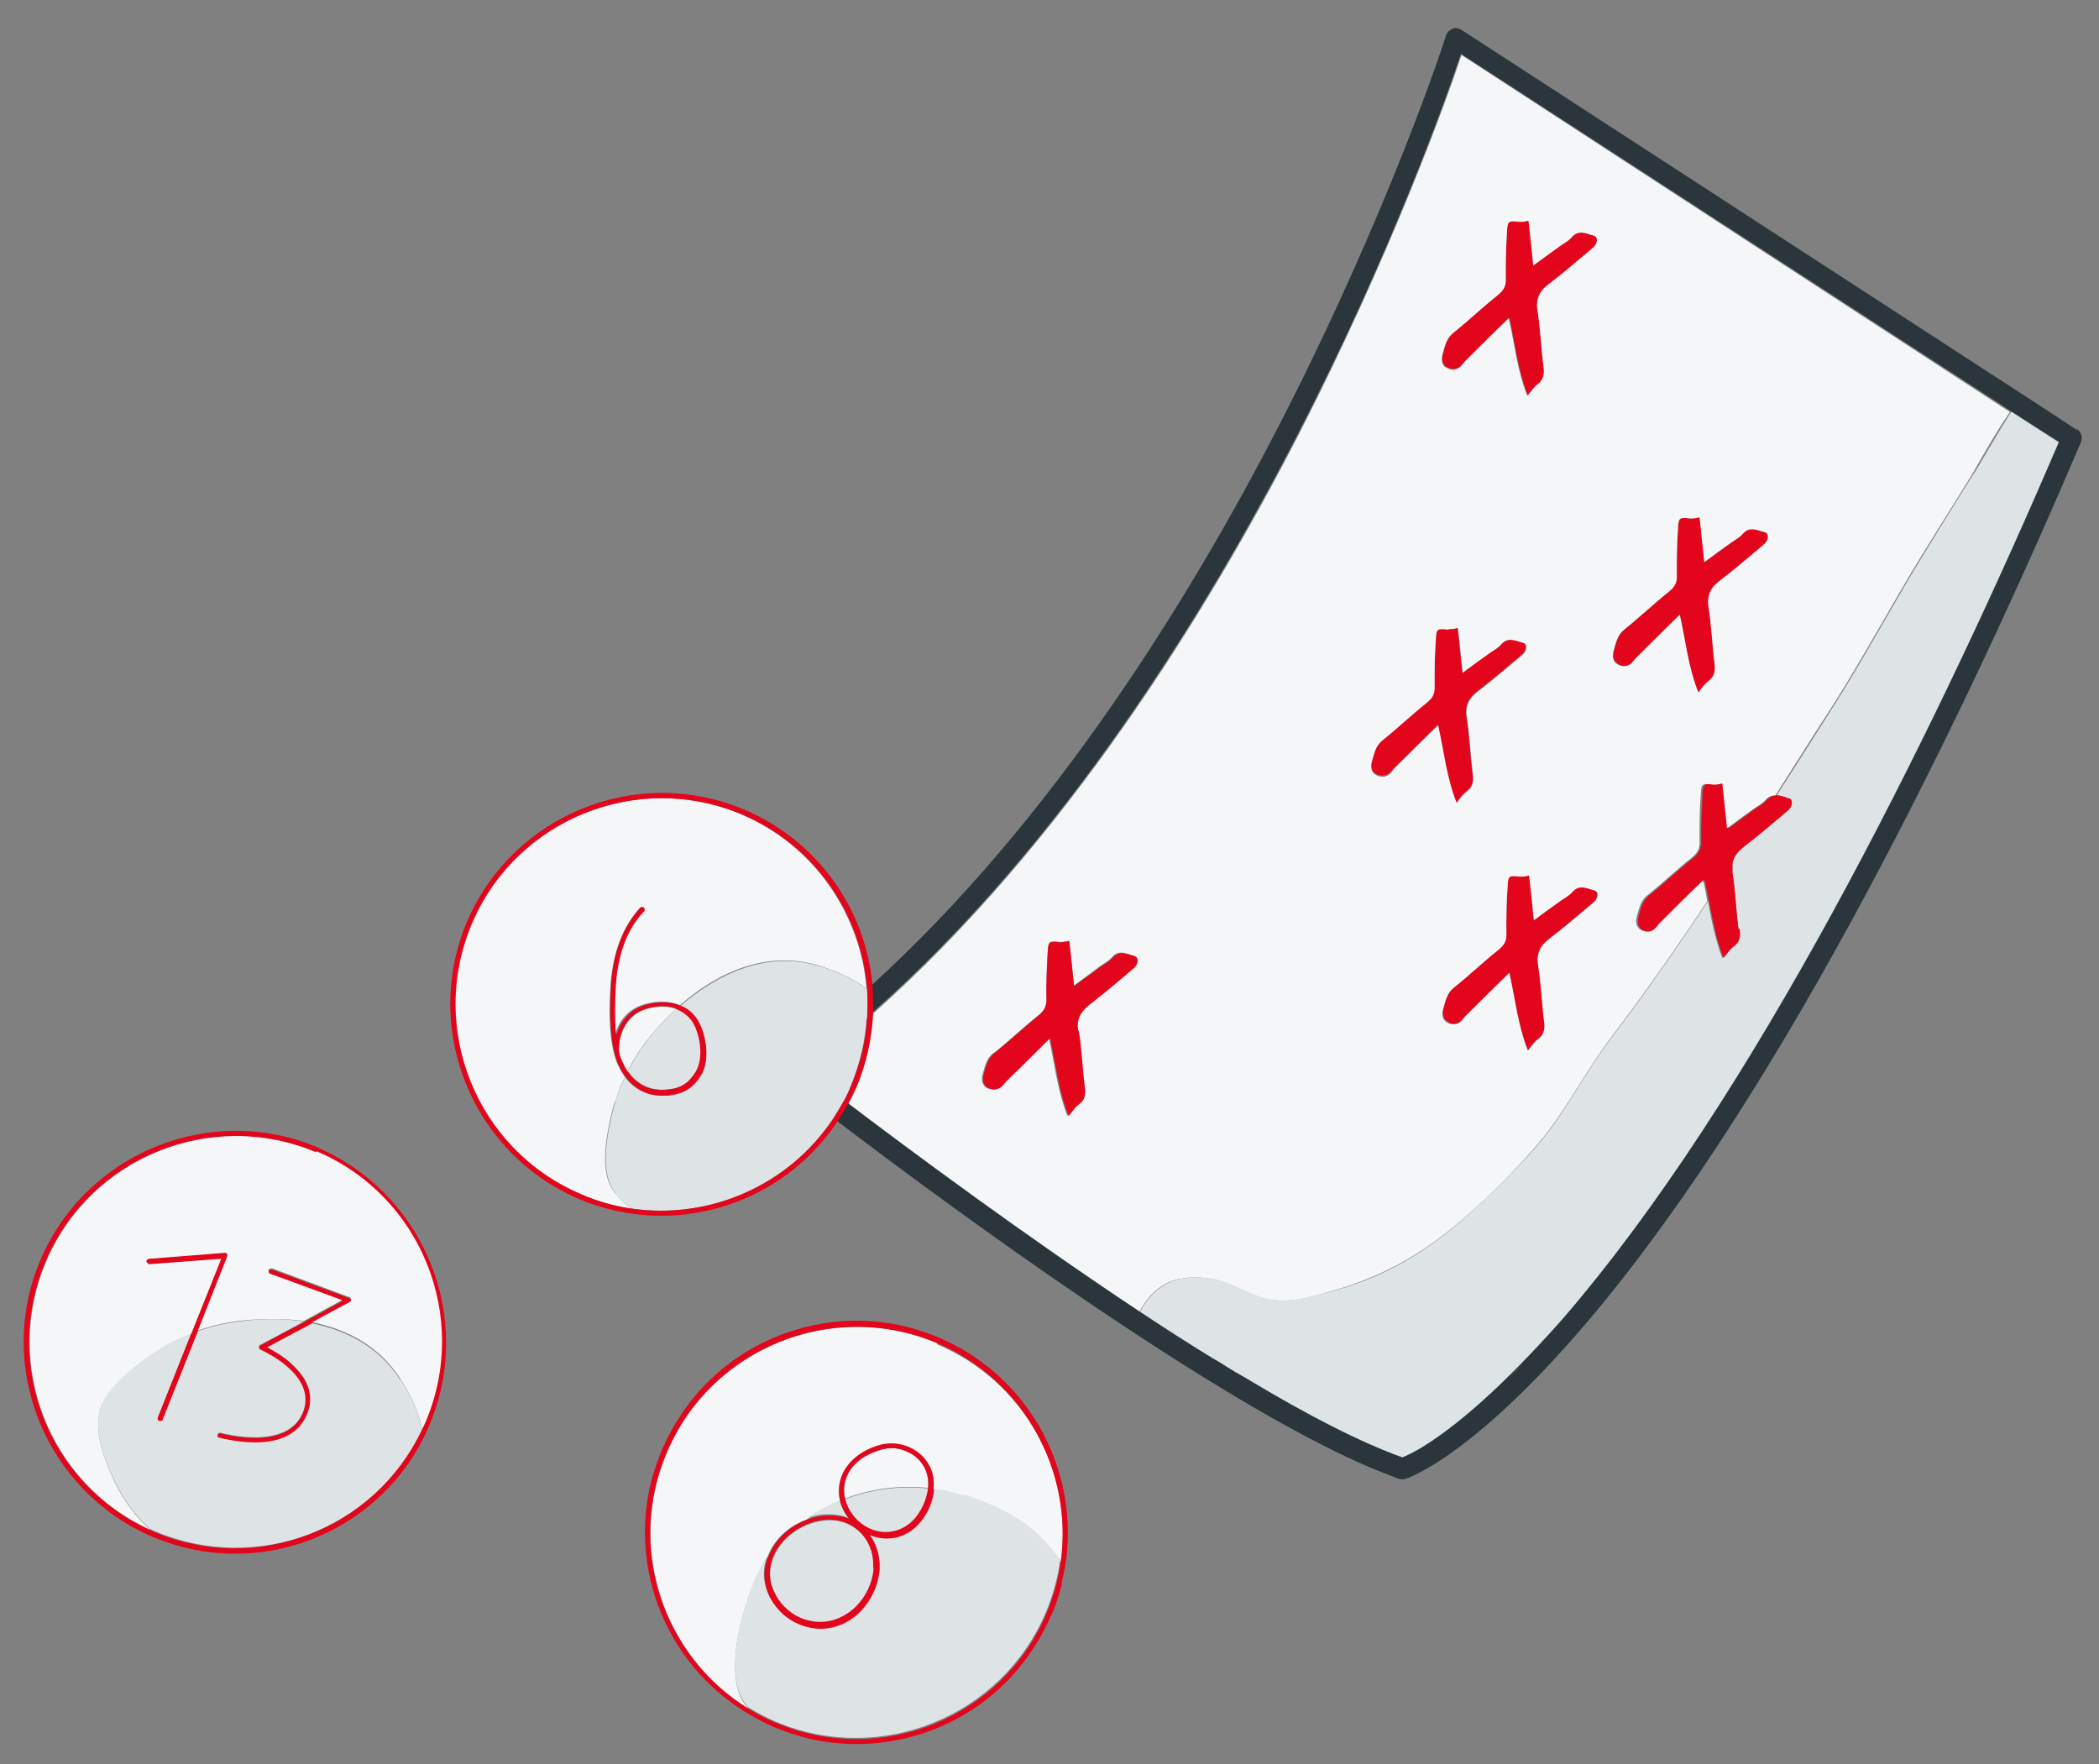 <svg xmlns="http://www.w3.org/2000/svg" xmlns:xlink="http://www.w3.org/1999/xlink" version="1.1" viewBox="0 0 351 295">
  <rect x="0" y="0" width="351" height="295" fill="#808080" stroke="none"/>
  <g>
    <g class="st5">
      <g>
        <path fill="#dee3e6" d="M336.3,68.9c-2.2,3.4-5.7,9.6-6.3,10.4-2.8,4.4-5.5,8.8-8.2,13.2-5.2,8.4-9.9,17.3-15.2,25.6-3.2,5-6.3,10-9.5,14.9.7,0,1.4.3,2,.5.8.2.7,1.4-.2,2.1-2.4,2-4.8,4.1-7.3,6,0,0-.1.1-.2.2-1,.8-1.5,1.6-1.7,2.6,0,.5,0,1,0,1.5.5,3.1.6,6.2,1,9.4.1,1.2,0,2.2-1,3-.6.4-1,1-1.7,1.9-1.2-3.2-1.8-6.3-2.4-9.5-4,6.1-8.2,12.1-12.5,18-1.2,1.6-2.4,3.2-3.6,4.8-4.6,6-7.9,13-13,18.7-4.5,5-9.7,10.1-15,14.3-5.9,4.5-11.7,7.6-19.1,9.5-3.5.9-7.2,2.1-10.8,1.1-3.6-1-5.9-3-9.9-3.4-5.4-.5-8.6,1.2-11.1,5.7,4.2,2.8,8.4,5.5,12.5,8,1,.5,2,1.2,2.8,1.7,1.1.7,2.3,1.3,3.4,2,9.5,5.7,18.4,10.3,25.4,12.8,3-1.2,9.2-5.2,17.7-13.5.7-.8,1.4-1.5,2.1-2.1,3.1-3.1,6.4-6.8,10-11.1,31.6-38.1,60.9-98.6,80-143.1l-8.1-5.2h0Z"/>
        <path fill="#e3051b" d="M232.6,129c.2-.2.3-.4.5-.6,2.4-2.3,4.7-4.6,7.3-7.2,1,4.5,1.4,8.7,3.1,13,.7-.9,1.1-1.5,1.7-1.9,1.1-.8,1.2-1.8,1-3-.4-3.1-.5-6.3-1-9.4-.3-2,.4-3.2,1.9-4.4,2.5-1.9,4.9-4,7.3-6,.9-.7,1-2,.2-2.1-1.2-.3-2.5-1.1-3.7.3-.5.6-1.3,1-2,1.5-1.4,1-2.7,2-4.4,3.2-.3-2.7-.5-5.1-.8-7.5-.7,0-1.1.2-1.5.2-1.9-.2-2-.1-2.1,1.7-.1,2.5-.3,5.1-.2,7.7,0,1.3-.4,2.1-1.4,2.9-2.5,2-4.8,4.2-7.3,6.2-1.2,1-1.5,2.4-1.8,3.6-.2.8-.2,1.9.9,2.3,1,.4,1.8.1,2.4-.6"/>
        <path fill="#e3051b" d="M242.2,171c1,.4,1.8.1,2.4-.6.2-.2.3-.4.5-.6,2.4-2.3,4.7-4.6,7.3-7.2,1,4.5,1.4,8.7,3.1,13,.8-.9,1.1-1.5,1.7-1.9,1.1-.8,1.2-1.8,1-3-.4-3.1-.5-6.3-1-9.4-.3-2,.4-3.2,1.9-4.4,2.5-1.9,4.9-4,7.3-6,.9-.7,1-2,.2-2.1-1.2-.3-2.5-1.1-3.7.3-.5.6-1.3,1-2,1.5-1.4,1-2.7,2-4.4,3.2-.3-2.7-.5-5.1-.8-7.5-.7,0-1.1.2-1.5.2-1.9-.2-2-.1-2.1,1.7-.1,2.5-.3,5.1-.2,7.7,0,1.3-.4,2.1-1.4,2.9-2.5,2-4.8,4.2-7.3,6.2-1.2,1-1.5,2.4-1.8,3.6-.2.8-.2,1.9.9,2.3"/>
        <path fill="#e3051b" d="M290.7,155.3c-.4-3.1-.5-6.3-1-9.4,0-.6,0-1.1,0-1.5.2-1.1.8-1.9,1.7-2.6,0,0,.1-.1.2-.2,2.5-1.9,4.9-4,7.3-6,.9-.7,1-2,.2-2.1-.7-.2-1.3-.5-2-.5-.6,0-1.1.2-1.7.8-.5.6-1.3,1-2,1.5-1.4,1-2.7,2-4.3,3.2-.3-2.7-.5-5.1-.8-7.5-.7,0-1.1.2-1.5.2-1.9-.2-2-.1-2.1,1.7-.1,2.6-.3,5.1-.2,7.7,0,1.3-.4,2.1-1.4,2.9-2.5,2-4.8,4.2-7.3,6.2-1.2,1-1.5,2.4-1.8,3.6-.2.8-.2,1.9.9,2.3,1,.4,1.8.1,2.4-.6.2-.2.3-.4.5-.6,2.4-2.3,4.7-4.6,7.3-7.2.2,1.2.5,2.4.7,3.5.6,3.2,1.2,6.3,2.4,9.5.8-.9,1.1-1.5,1.7-1.9,1.1-.8,1.2-1.8,1-3"/>
        <path fill="#e3051b" d="M270.7,111.2c1,.4,1.8.1,2.4-.6.2-.2.3-.4.5-.6,2.4-2.3,4.7-4.6,7.3-7.2,1,4.5,1.4,8.7,3.1,13,.8-.9,1.1-1.5,1.7-1.9,1.1-.8,1.2-1.8,1-3-.4-3.1-.5-6.3-1-9.4-.3-2,.4-3.2,1.9-4.4,2.5-1.9,4.9-4,7.3-6,.9-.7,1-2,.2-2.1-1.2-.3-2.5-1.1-3.7.3-.5.6-1.3,1-2,1.5-1.4,1-2.7,2-4.4,3.2-.3-2.7-.5-5.1-.8-7.5-.7,0-1.1.2-1.5.2-1.9-.2-2-.1-2.1,1.7-.1,2.6-.3,5.1-.2,7.7,0,1.3-.4,2.1-1.4,2.9-2.5,2-4.8,4.2-7.3,6.2-1.2,1-1.5,2.4-1.8,3.6-.2.8-.2,1.9.9,2.3"/>
        <path fill="#e3051b" d="M257.1,64.3c1.1-.8,1.2-1.8,1-3-.4-3.1-.5-6.3-1-9.4-.3-2,.4-3.2,1.9-4.4,2.5-1.9,4.9-4,7.3-6,.9-.7,1-1.9.2-2.1-1.2-.3-2.5-1.1-3.7.3-.5.6-1.3,1-2,1.5-1.4,1-2.7,2-4.4,3.2-.3-2.7-.5-5.1-.8-7.5-.7,0-1.1.2-1.5.2-1.9-.2-2-.1-2.1,1.7-.1,2.6-.3,5.1-.2,7.7,0,1.3-.5,2.1-1.4,2.9-2.5,2-4.8,4.2-7.3,6.2-1.2,1-1.5,2.4-1.8,3.6-.2.8-.2,1.9.9,2.3,1,.4,1.8.1,2.4-.6.2-.2.3-.4.5-.6,2.4-2.3,4.7-4.6,7.3-7.2,1,4.5,1.4,8.7,3.1,13,.8-.9,1.1-1.5,1.7-1.9"/>
        <path fill="#e3051b" d="M37.9,209.7c0-.1-.2-.2-.4-.2l-12.7,1c-.2,0-.4.2-.4.5s.2.4.5.4l12-.9-10.6,26.6c0,.2,0,.5.2.6h0c.2,0,.5,0,.6-.2l10.8-27.2c0-.1,0-.3,0-.4"/>
        <path fill="#e3051b" d="M48.7,228c-1.5-1.3-3.1-2.2-4-2.7l7.5-4,6.3-3.4c.1,0,.2-.2.2-.4,0-.2-.1-.3-.3-.4l-12.9-4.8c-.2,0-.5,0-.6.3s0,.5.3.6l12,4.4-6.4,3.5-7.3,3.9c-.1,0-.2.2-.2.4,0,.2.1.3.3.4.1,0,9.7,4.2,7,10.6-2.7,6.4-13.6,3.3-13.7,3.3-.2,0-.5,0-.5.3,0,.2,0,.4.2.5,0,0,0,0,0,0,.1,0,2.9.9,6.1.8,4.4,0,7.3-1.6,8.6-4.6,1.3-3,.4-6-2.6-8.6"/>
        <path fill="#e3051b" d="M33.1,222.5l4.9-12.4c0-.1,0-.3,0-.4,0-.1-.2-.2-.4-.2l-12.7,1c-.2,0-.4.2-.4.5s.2.4.5.4l12-.9-5,12.5-5.6,14.1c0,.2,0,.5.2.6h0c.2,0,.5,0,.6-.2l5.9-14.8h0Z"/>
        <path fill="#dee3e6" d="M66.9,230.7c-3.5-5.4-8.8-8.2-14.7-9.4l-7.5,4c.9.5,2.6,1.4,4,2.7,3,2.7,3.9,5.6,2.6,8.6-1.3,3-4.2,4.6-8.6,4.6-3.2,0-6-.8-6.1-.8,0,0,0,0,0,0-.2,0-.3-.3-.2-.5,0-.2.3-.4.5-.3.1,0,10.9,3.1,13.7-3.3,2.7-6.4-6.9-10.5-7-10.6-.1,0-.3-.2-.3-.4,0-.2,0-.3.2-.4l7.3-3.9c-3.6-.6-7.4-.5-11,0-2.2.3-4.5.8-6.7,1.6l-5.9,14.8c0,.2-.3.3-.6.2h0c-.2,0-.3-.3-.2-.6l5.6-14.1c-1.9.7-3.8,1.6-5.5,2.7-3.1,2-8.5,6-9.7,9.8-1.1,3.6.4,8.1,1.9,11.3,1.6,3.5,3.7,6.6,6.4,9,.3.1.6.3.9.4,17.1,7.2,36.8-.4,44.6-17-.6-3-2-6-3.7-8.5"/>
        <path fill="#e3051b" d="M53.2,191.9c-17.9-7.6-38.7.8-46.4,18.7s.8,38.7,18.7,46.4c.7.3,1.4.5,2.1.8,16.6,5.9,35.1-1.5,43.1-17.1.4-.8.8-1.6,1.1-2.4,7.6-17.9-.8-38.7-18.7-46.4M25.9,256.2c-.3-.1-.6-.3-.9-.4-16.9-7.7-24.7-27.6-17.4-44.8,7.4-17.5,27.7-25.7,45.2-18.3s25.7,27.7,18.3,45.2c-.2.4-.4.9-.6,1.3-7.9,16.6-27.6,24.2-44.6,17"/>
        <path fill="#f4f6f7" d="M52.9,192.7c-17.5-7.4-37.8.8-45.2,18.3-7.3,17.2.5,37.1,17.4,44.8-2.7-2.4-4.9-5.6-6.4-9-1.5-3.3-3-7.7-1.9-11.3,1.2-3.8,6.6-7.8,9.7-9.8,1.7-1.1,3.6-2,5.5-2.7l5-12.5-12,.9c-.2,0-.4-.2-.5-.4s.2-.5.4-.5l12.7-1c.1,0,.3,0,.4.2,0,.1.1.3,0,.4l-4.9,12.4c2.2-.8,4.5-1.3,6.7-1.6,3.6-.4,7.4-.5,11,0l6.4-3.5-12-4.4c-.2,0-.3-.3-.3-.6,0-.2.3-.3.6-.3l12.9,4.8c.2,0,.3.2.3.4,0,.2,0,.3-.2.4l-6.3,3.4c5.9,1.2,11.2,4,14.7,9.4,1.7,2.6,3.1,5.5,3.7,8.5.2-.4.4-.9.6-1.3,7.4-17.5-.8-37.8-18.3-45.2"/>
        <path fill="#f4f6f7" d="M154,244.5c-.6-.8-1.5-1.4-2.4-1.8-1.3-.6-2.8-.7-4.2-.3-1.7.5-4,1.5-5.4,3.7-.8,1.4-1,2.9-.7,4.5,4.2-1.6,8.9-2.3,13.9-1.8.1-1.5-.2-3.1-1.2-4.3"/>
        <path fill="#f4f6f7" d="M156.7,224.6c-17.5-7.4-37.8.8-45.2,18.3-6.7,15.9-.6,34,13.6,42.8-.4-.5-.7-.9-1-1.4-2.1-3.8-.9-10.3,0-13.7.9-3.3,2.2-7.1,4.2-10.2.2-.4.4-.9.6-1.3,1.3-2.4,3.5-4.1,6-5,1.7-1.2,3.6-2.2,5.6-3-.5-1.8-.2-3.7.8-5.3,1.5-2.4,4-3.6,5.9-4.1,2.7-.8,5.8.2,7.5,2.4,1.2,1.5,1.6,3.2,1.4,5,1.7.2,3.5.6,5.2,1.2,4.9,1.5,9.9,3.9,13.3,7.6.3.4,1.6,1.8,2.8,3.3,2.1-15-6-30.2-20.7-36.4"/>
        <path fill="#dee3e6" d="M141.6,251.6c.8,2.1,2.5,3.7,4.6,4.4,2.7.8,5.4,0,7.1-2.4,1-1.3,1.7-3,1.9-4.7-5-.5-9.7.2-13.9,1.8,0,.3.1.6.3.9"/>
        <path fill="#dee3e6" d="M161.3,250.1c-1.8-.5-3.5-.9-5.2-1.2-.2,1.9-1,3.7-2.1,5.1-2,2.6-5.1,3.6-8.1,2.6-.2,0-.4-.1-.6-.2,1.2,1.6,1.9,3.6,1.7,5.8-.2,3.3-2,6.4-4.8,8.3-2.4,1.6-5.1,2-7.9,1.1-.3,0-.5-.2-.8-.3-1.9-.8-3.6-2.3-4.7-4.2-1.2-2.2-1.4-4.6-.5-6.9-2,3.1-3.3,6.9-4.2,10.2-.9,3.5-2.1,10,0,13.7.3.5.6,1,1,1.4,1.5.9,3,1.7,4.6,2.4,17.5,7.4,37.8-.8,45.2-18.3,1.2-2.9,2-5.8,2.4-8.8-1.2-1.5-2.4-3-2.8-3.3-3.4-3.7-8.4-6-13.3-7.6"/>
        <path fill="#dee3e6" d="M141.9,253.9c-.5-.6-.9-1.3-1.2-2.1-.1-.3-.2-.6-.3-.9-2,.8-3.8,1.8-5.6,3,1.6-.6,3.4-.8,5-.6.7.1,1.4.3,2,.5"/>
        <path fill="#dee3e6" d="M129.7,266.8c1.1,2,2.9,3.4,4.9,4.1,3.1,1,5.6,0,7.1-1,2.5-1.7,4.2-4.7,4.4-7.6.3-4-2.4-7.4-6.2-8-3.8-.5-8.2,1.7-10.1,5.2-1.3,2.4-1.4,5,0,7.3"/>
        <path fill="#e3051b" d="M177.5,264.9c.2-1,.4-1.9.6-2.9,2.3-13.9-4-28.1-16.1-35.7-1.5-1-3.2-1.8-4.9-2.6-1.7-.7-3.5-1.3-5.3-1.8-14.8-3.7-30.5,2.6-38.5,15.6-1,1.5-1.8,3.2-2.6,4.9-.7,1.7-1.3,3.5-1.8,5.3-3.7,14.8,2.6,30.4,15.6,38.5,1,.6,2,1.2,3,1.7.6.3,1.3.6,1.9.9,1.7.7,3.5,1.3,5.3,1.8,14.8,3.7,30.5-2.6,38.5-15.6,1-1.5,1.8-3.2,2.6-4.9s1.3-3.5,1.8-5.3M129.7,288.1c-1.6-.7-3.2-1.5-4.6-2.4-14.3-8.8-20.4-27-13.6-42.8,7.4-17.5,27.7-25.7,45.2-18.3,14.6,6.2,22.7,21.4,20.7,36.4-.4,3-1.2,5.9-2.4,8.8-7.4,17.5-27.7,25.7-45.2,18.3"/>
        <path fill="#e3051b" d="M156.1,249c.2-1.8-.2-3.5-1.4-5-1.8-2.2-4.8-3.1-7.5-2.4-1.9.5-4.4,1.7-5.9,4.1-1,1.6-1.2,3.5-.8,5.3,0,.3.2.6.3.9.3.8.7,1.4,1.2,2.1-.6-.3-1.3-.5-2-.5-1.7-.2-3.4,0-5,.6-2.5.9-4.7,2.7-6,5.1-.2.4-.4.9-.6,1.3-.9,2.3-.7,4.7.5,6.9,1.1,1.9,2.7,3.4,4.7,4.2.2.1.5.2.8.3,2.7.9,5.5.5,7.9-1.1,2.7-1.8,4.5-5,4.8-8.3.1-2.2-.5-4.2-1.7-5.8.2,0,.4.2.6.2,3,1,6.1,0,8.1-2.6,1.1-1.4,1.9-3.2,2.1-5.1M146.1,262.2c-.2,3-1.9,6-4.4,7.6-1.5,1-4,2-7.1,1-2-.6-3.8-2.1-4.9-4.1-1.3-2.3-1.3-4.9,0-7.3,2-3.5,6.3-5.8,10.1-5.2,3.8.5,6.5,4,6.2,8M153.3,253.5c-1.7,2.3-4.5,3.2-7.1,2.4-2.1-.7-3.8-2.3-4.6-4.4-.1-.3-.2-.6-.3-.9-.4-1.6-.1-3.1.7-4.5,1.3-2.2,3.6-3.2,5.4-3.7,1.4-.4,2.9-.3,4.2.3.9.4,1.8,1,2.4,1.8,1,1.3,1.4,2.8,1.2,4.3-.2,1.7-.9,3.4-1.9,4.7"/>
        <path fill="#f4f6f7" d="M141.8,184.6c10.8,8.2,29.7,22.2,48.7,34.8,2.5-4.5,5.6-6.2,11.1-5.7,4,.4,6.3,2.4,9.9,3.4,3.6,1,7.3-.1,10.8-1.1,7.3-2,13.2-5,19.1-9.5,5.4-4.2,10.5-9.2,15-14.3,5.1-5.7,8.4-12.6,13-18.7,1.2-1.6,2.4-3.2,3.6-4.8,4.3-5.9,8.5-11.9,12.5-18-.2-1.1-.4-2.3-.7-3.5-2.6,2.5-5,4.9-7.3,7.2-.2.2-.3.4-.5.6-.6.8-1.5,1-2.4.6-1.1-.5-1.1-1.5-.9-2.3.4-1.3.6-2.7,1.8-3.6,2.5-2,4.8-4.2,7.3-6.2,1-.8,1.5-1.5,1.4-2.9,0-2.5,0-5.1.2-7.7.1-1.9.2-1.9,2.1-1.7.4,0,.9,0,1.5-.2.3,2.5.5,4.9.8,7.5,1.6-1.2,3-2.2,4.4-3.2.7-.5,1.5-.9,2-1.5.5-.6,1.1-.8,1.7-.8,3.2-5,6.3-10,9.5-14.9,5.3-8.3,10-17.2,15.2-25.6,2.7-4.4,5.5-8.8,8.2-13.2.5-.9,4-7.1,6.3-10.4L244.4,9.2c-2.5,7.5-11.8,33.4-27.4,63.8-15.1,29.3-39,68.1-71,96.5-.2,4.1-1.1,8.3-2.8,12.4-.4,1-.9,1.9-1.4,2.8M271.7,105.2c2.5-2,4.8-4.2,7.3-6.2,1-.8,1.5-1.5,1.4-2.9,0-2.6,0-5.1.2-7.7.1-1.9.2-1.9,2.1-1.7.4,0,.9,0,1.5-.2.3,2.5.5,4.9.8,7.5,1.6-1.2,3-2.2,4.4-3.2.7-.5,1.5-.9,2-1.5,1.2-1.4,2.5-.6,3.7-.3.8.2.7,1.4-.2,2.1-2.4,2-4.8,4.1-7.3,6-1.5,1.1-2.2,2.4-1.9,4.4.5,3.1.6,6.2,1,9.4.2,1.2,0,2.2-1,3-.6.4-1,1-1.7,1.9-1.7-4.3-2.1-8.5-3.1-13-2.6,2.5-5,4.9-7.3,7.2-.2.2-.3.4-.5.6-.6.8-1.5,1-2.4.6-1.1-.5-1.1-1.5-.9-2.3.4-1.3.6-2.7,1.8-3.6M243.2,165.1c2.5-2,4.8-4.2,7.3-6.2,1-.8,1.5-1.5,1.4-2.9,0-2.5,0-5.1.2-7.7.1-1.9.2-1.9,2.1-1.7.4,0,.9,0,1.5-.2.3,2.5.5,4.9.8,7.5,1.6-1.2,3-2.2,4.4-3.2.7-.5,1.5-.9,2-1.5,1.2-1.4,2.5-.6,3.7-.3.8.2.7,1.4-.2,2.1-2.4,2-4.8,4.1-7.3,6-1.5,1.1-2.2,2.4-1.9,4.4.5,3.1.6,6.2,1,9.4.2,1.2,0,2.2-1,3-.6.4-1,1-1.7,1.9-1.7-4.3-2.1-8.5-3.1-13-2.6,2.5-5,4.9-7.3,7.2-.2.2-.3.4-.5.6-.6.8-1.5,1-2.4.6-1.1-.5-1.1-1.5-.9-2.3.4-1.3.6-2.7,1.8-3.6M242.3,105.2c.4,0,.9,0,1.5-.2.3,2.5.5,4.9.8,7.5,1.6-1.2,3-2.2,4.4-3.2.7-.5,1.5-.9,2-1.5,1.2-1.4,2.5-.6,3.7-.3.8.2.7,1.4-.2,2.1-2.4,2-4.8,4.1-7.3,6-1.5,1.1-2.2,2.4-1.9,4.4.5,3.1.6,6.2,1,9.4.2,1.2,0,2.2-1,3-.6.4-1,1-1.7,1.9-1.7-4.3-2.1-8.5-3.1-13-2.6,2.5-5,4.9-7.3,7.2-.2.2-.3.4-.5.6-.6.8-1.5,1-2.4.6-1.1-.5-1.1-1.5-.9-2.3.4-1.3.6-2.7,1.8-3.6,2.5-2,4.8-4.2,7.3-6.2,1-.8,1.5-1.5,1.4-2.9,0-2.5,0-5.1.2-7.7.1-1.9.2-1.9,2.1-1.7M243.1,55.6c2.5-2,4.8-4.2,7.3-6.2,1-.8,1.5-1.5,1.4-2.9,0-2.6,0-5.1.2-7.7.1-1.9.2-1.9,2.1-1.7.4,0,.9,0,1.5-.2.3,2.5.5,4.9.8,7.5,1.6-1.2,3-2.2,4.4-3.2.7-.5,1.5-.9,2-1.5,1.2-1.4,2.5-.6,3.7-.3.8.2.7,1.4-.2,2.1-2.4,2-4.8,4.1-7.3,6-1.5,1.1-2.2,2.4-1.9,4.4.5,3.1.6,6.2,1,9.4.2,1.2,0,2.2-1,3-.6.4-1,1.1-1.7,1.9-1.7-4.3-2.1-8.5-3.1-13-2.6,2.5-5,4.9-7.3,7.2-.2.2-.3.4-.5.6-.6.8-1.5,1.1-2.4.6-1.1-.4-1.1-1.5-.9-2.3.4-1.3.6-2.7,1.8-3.6M166.3,176c2.5-2,4.8-4.2,7.3-6.2,1-.8,1.5-1.5,1.4-2.9,0-2.5,0-5.1.2-7.7.1-1.9.2-1.9,2.1-1.7.4,0,.9,0,1.5-.2.3,2.5.5,4.9.8,7.5,1.6-1.2,3-2.2,4.3-3.2.7-.5,1.5-.9,2-1.5,1.2-1.4,2.5-.6,3.7-.3.8.2.7,1.4-.2,2.1-2.4,2-4.8,4.1-7.3,6-1.5,1.1-2.2,2.4-1.9,4.4.5,3.1.6,6.2,1,9.4.2,1.2,0,2.2-1,3-.6.4-1,1-1.7,1.9-1.7-4.3-2.1-8.5-3.1-13-2.6,2.5-5,4.9-7.3,7.2-.2.2-.3.4-.5.6-.6.8-1.5,1-2.4.6-1.1-.5-1.1-1.5-.9-2.3.4-1.3.6-2.7,1.8-3.6"/>
        <path fill="#2a363b" d="M347.5,72l-.8-.5-6.1-4L244.4,5c-.5-.3-1-.4-1.5-.2-.5.2-.9.6-1.1,1.1,0,.3-9.6,29.7-28,65.4-14.6,28.3-37.5,65.7-68,93.4.1,1.5.2,3.1.1,4.6,32-28.3,55.9-67.2,71-96.5,15.7-30.4,24.9-56.3,27.4-63.8l91.9,59.7,8.1,5.2c-19.1,44.6-48.4,105-80,143.1-3.5,4.3-6.9,7.9-10,11.1-.7.7-1.4,1.4-2.1,2.1-8.5,8.4-14.8,12.4-17.7,13.5-7-2.5-15.9-7.1-25.4-12.8-1.1-.7-2.3-1.3-3.4-2-.9-.5-1.8-1.2-2.8-1.7-4.1-2.5-8.3-5.2-12.5-8-19-12.6-37.9-26.6-48.7-34.8-.6,1-1.2,2.1-1.8,3,19.3,14.7,63,46.8,89.2,58,1.7.7,3.3,1.3,4.8,1.9.4.1.8.1,1.1,0,.5-.1,11.8-4,31.4-27.4,32.4-38.7,62.3-100.7,81.6-146,.3-.8,0-1.7-.7-2.2"/>
        <path fill="#f4f6f7" d="M102.9,184.2c.4-1.4.9-2.8,1.6-4.1-.5-.7-.9-1.4-1.3-2.3-1.2-3-1.5-7.3-1.1-13.3.4-5.3,2.1-9.6,4.9-12.7.2-.2.4-.2.6,0s.2.4,0,.6c-2.7,3-4.3,7-4.7,12.1-.2,3.3-.2,6.1,0,8.4.6-2.2,2.1-3.9,4.1-4.7,2-.8,4.6-1,6.7-.1,6.3-5.5,14.4-9.2,23-6.7,2.9.9,5.8,2.1,8.2,3.9-1-12.4-8.7-23.9-20.9-29.1-17.5-7.4-37.8.8-45.2,18.3s.8,37.8,18.3,45.2c2.8,1.2,5.6,2,8.4,2.4-1.5-1.2-2.9-2.6-3.6-4.2-1.6-3.6-.1-10.2.9-13.7"/>
        <path fill="#f4f6f7" d="M113,168.7c-1.8-.6-3.9-.4-5.6.3-2.4,1-4,3.7-3.9,6.8,0,0,0,0,0,.1.1.6.3,1.1.5,1.6.2.5.5,1,.9,1.7,1.3-2.6,3-5.1,5-7.3,1-1.1,2-2.1,3.1-3.1"/>
        <path fill="#dee3e6" d="M113.1,168.7c-1.1,1-2.1,2.1-3.1,3.1-1.9,2.1-3.6,4.6-5,7.3,0,0,0,0,0,0h0c1.1,1.6,3.1,3.4,6.6,3.1,2.4-.2,3.7-1,4.9-3.1,1.3-2.2.7-6.3-.8-8.5-.7-1-1.6-1.6-2.6-1.9h0"/>
        <path fill="#dee3e6" d="M145,170.3c.1-1.6.1-3.1,0-4.7,0,0,0-.2,0-.2-2.4-1.8-5.4-3.1-8.2-3.9-8.5-2.5-16.6,1.2-23,6.7,1,.4,1.9,1.1,2.6,2.1,1.6,2.4,2.4,6.8.8,9.4-1.4,2.3-2.9,3.3-5.6,3.5-1.4.1-2.8,0-4-.6-1.2-.5-2.3-1.4-3.1-2.5-.6,1.3-1.2,2.7-1.6,4.1-1,3.5-2.5,10.1-.9,13.7.7,1.7,2,3.1,3.6,4.2,13.1,1.9,26.3-3.9,33.7-15,.6-1,1.3-2,1.8-3,.5-.9.9-1.7,1.2-2.6,1.5-3.7,2.4-7.5,2.6-11.2"/>
        <path fill="#e3051b" d="M146,169.4c0-1.5,0-3.1-.1-4.6-1.1-12.6-9-24.1-21.4-29.4-18-7.6-38.7.8-46.4,18.7-7.6,18,.8,38.7,18.7,46.4,15.9,6.7,33.9,1,43.2-12.9.6-1,1.3-2,1.8-3,.5-.9.9-1.9,1.4-2.8,1.7-4,2.6-8.2,2.8-12.4M141.1,184.1c-.6,1-1.2,2.1-1.8,3-7.4,11.1-20.6,16.9-33.7,15-2.8-.4-5.7-1.2-8.4-2.4-17.5-7.4-25.7-27.7-18.3-45.2s27.7-25.7,45.2-18.3c12.2,5.2,19.9,16.7,20.9,29.1,0,0,0,.2,0,.2.1,1.5.1,3.1,0,4.7-.2,3.8-1.1,7.5-2.6,11.2-.4.9-.8,1.8-1.2,2.6"/>
        <path fill="#e3051b" d="M103,172.9c-.2-2.3-.2-5.1,0-8.4.4-5.1,1.9-9.2,4.7-12.1.2-.2.1-.5,0-.6-.2-.2-.5-.1-.6,0-2.9,3.1-4.5,7.4-4.9,12.7-.4,6,0,10.4,1.1,13.3.4.9.8,1.6,1.3,2.3.9,1.1,1.9,2,3.1,2.5,1.2.5,2.5.7,4,.6,2.7-.3,4.2-1.2,5.6-3.5,1.5-2.6.8-7-.8-9.4-.7-1-1.6-1.7-2.6-2.1-2.1-.9-4.7-.7-6.7.1-2,.8-3.4,2.5-4.1,4.7M113,168.7c1,.4,1.9,1,2.6,1.9,1.5,2.1,2.1,6.2.8,8.5-1.2,2-2.5,2.9-4.9,3.1-3.5.4-5.5-1.5-6.6-3.1-.4-.6-.7-1.3-.9-1.7-.2-.5-.4-1-.5-1.6,0,0,0,0,0-.1-.1-3.1,1.4-5.8,3.9-6.8,1.7-.7,3.9-.9,5.6-.3"/>
        <path fill="#f7dc13" d="M252.3,230.4c.7-.7,1.4-1.4,2.1-2.1-.7.6-1.4,1.4-2.1,2.1"/>
        <path fill="#e3051b" d="M180.3,172.4c-.3-2,.4-3.2,1.9-4.4,2.5-1.9,4.9-4,7.3-6,.9-.7,1-2,.2-2.1-1.2-.3-2.5-1.1-3.7.3-.5.6-1.3,1-2,1.5-1.4,1-2.7,2-4.4,3.2-.3-2.7-.5-5.1-.8-7.5-.7,0-1.1.2-1.5.2-1.9-.2-2-.1-2.1,1.7-.1,2.6-.3,5.1-.2,7.7,0,1.3-.4,2.1-1.4,2.9-2.5,2-4.8,4.2-7.3,6.2-1.2,1-1.5,2.4-1.8,3.6-.2.8-.2,1.9.9,2.3,1,.4,1.8.1,2.4-.6.2-.2.3-.4.5-.6,2.4-2.3,4.7-4.6,7.3-7.2,1,4.5,1.4,8.7,3.1,13,.8-.9,1.1-1.5,1.7-1.9,1.1-.8,1.2-1.8,1-3-.4-3.1-.5-6.3-1-9.4"/>
      </g>
    </g>
  </g>
</svg>

